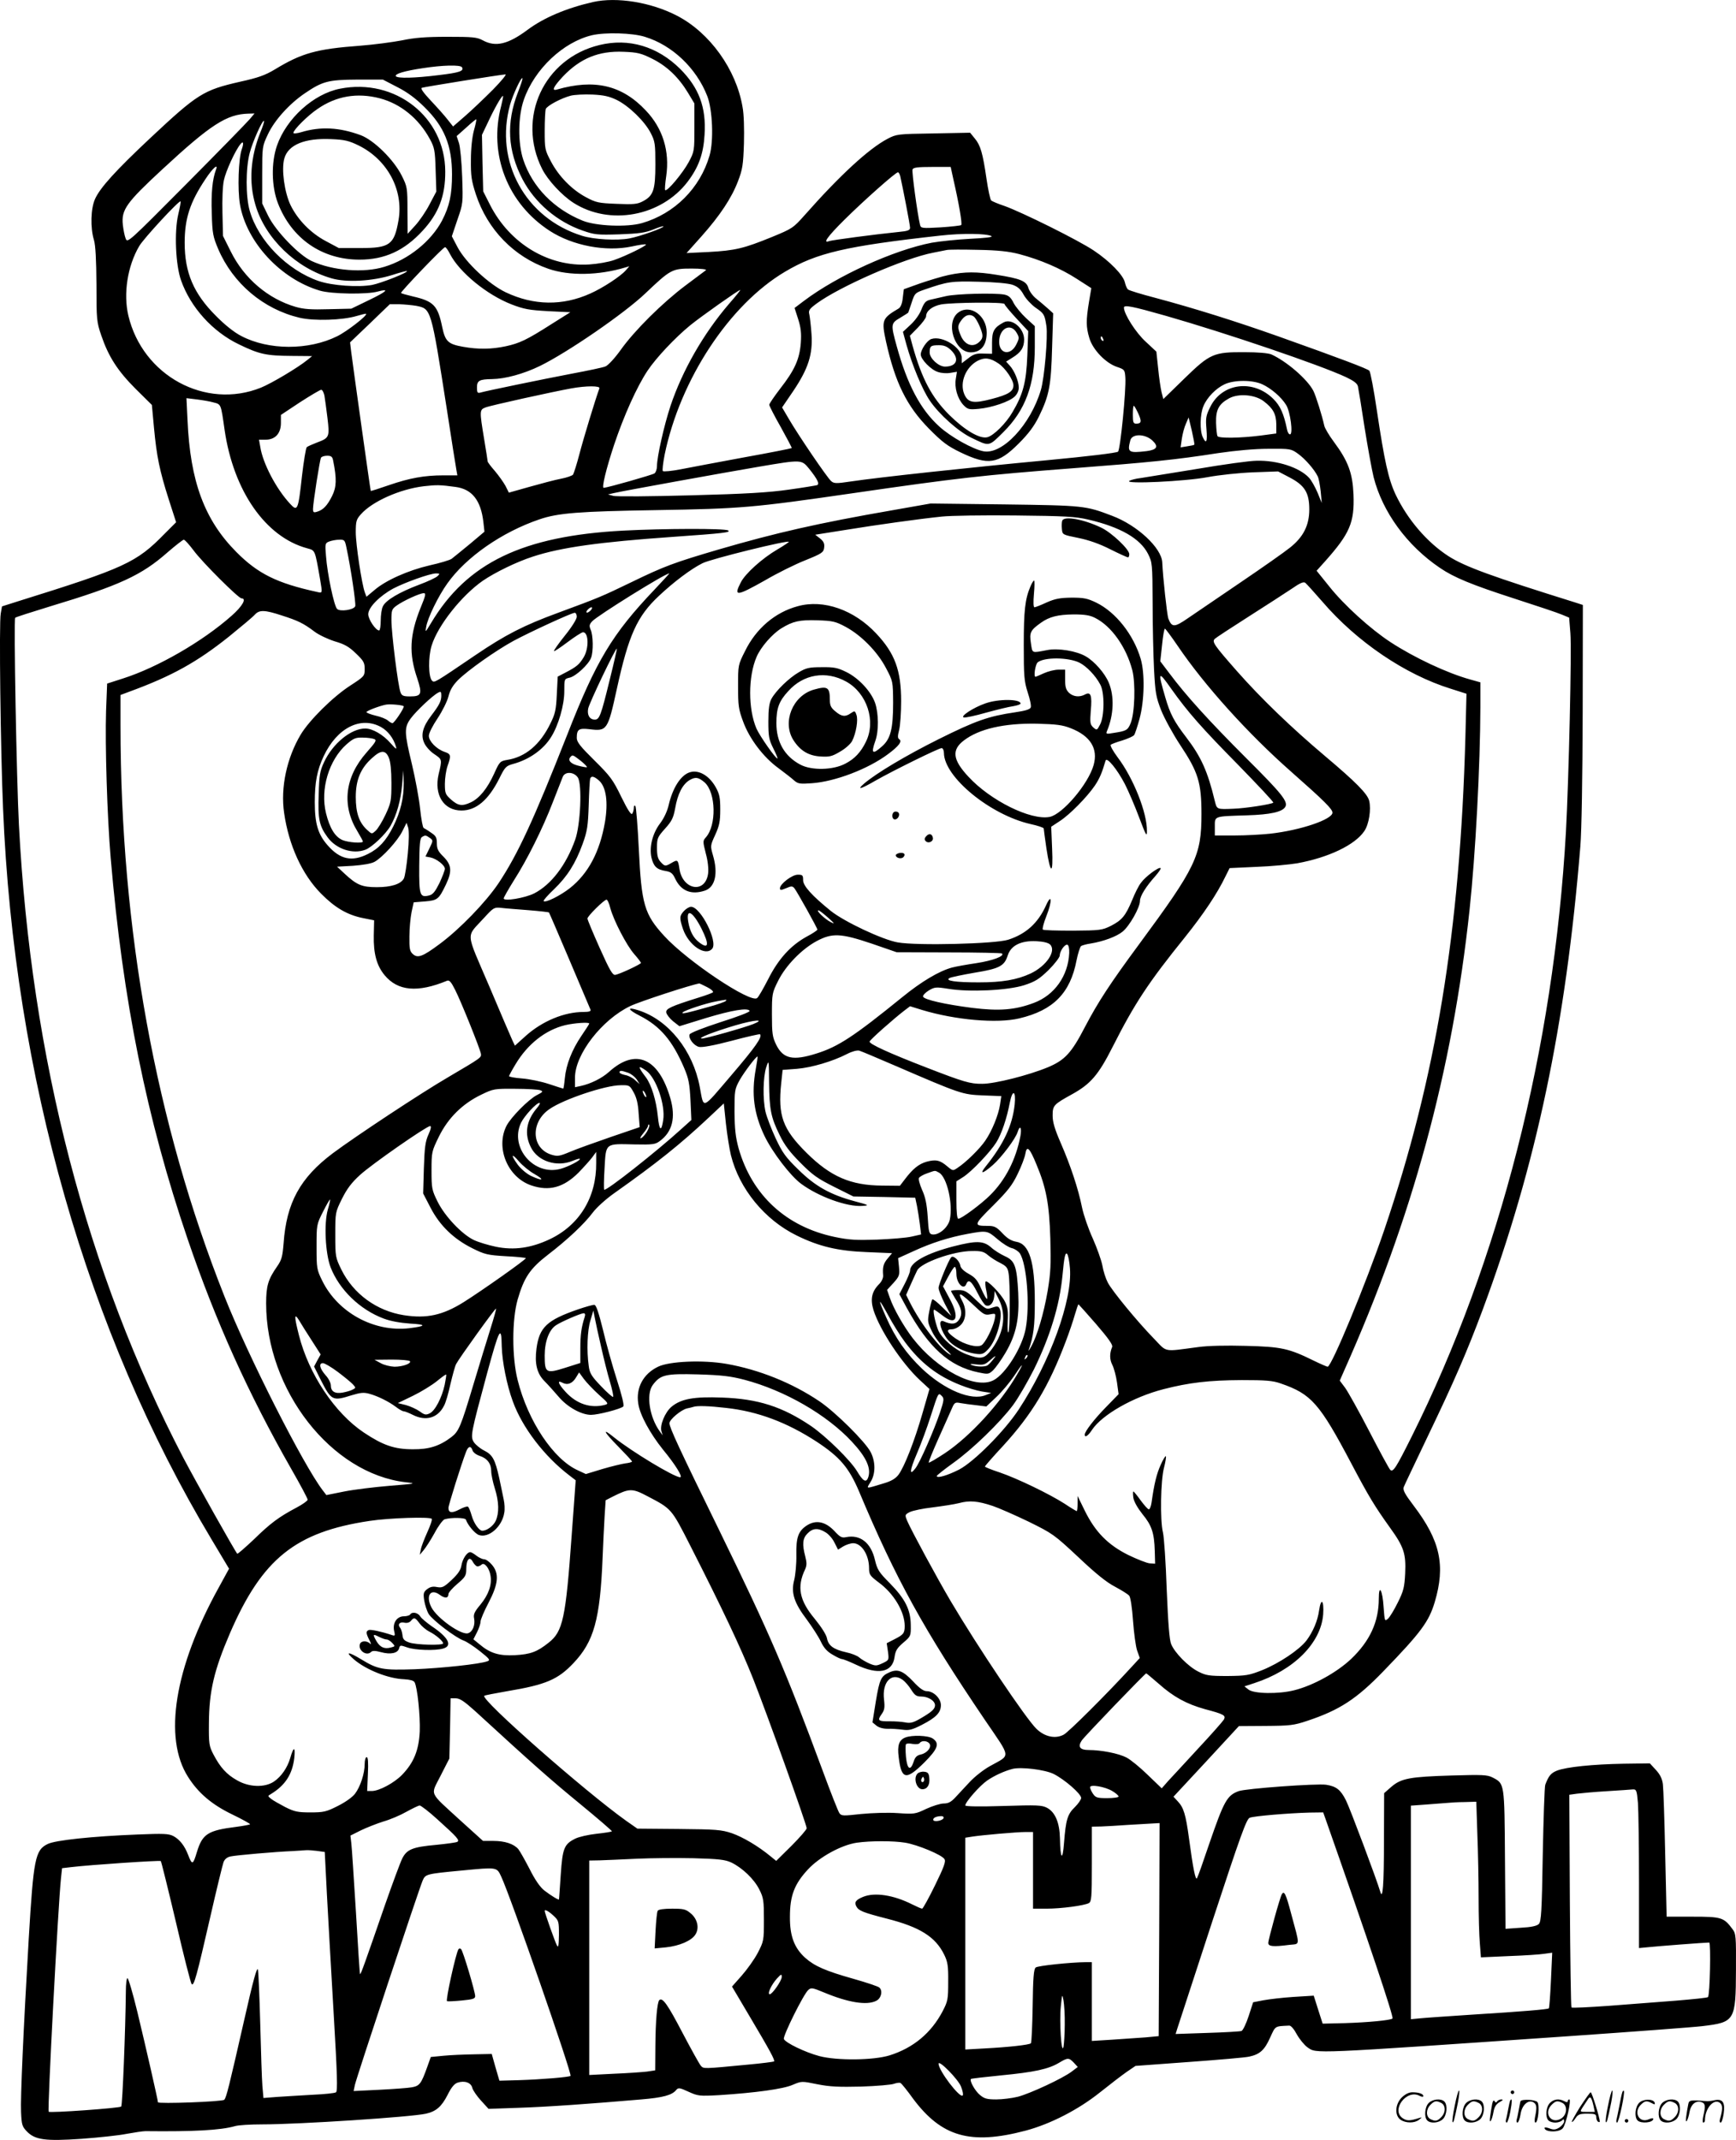 <svg version="1.0" xmlns="http://www.w3.org/2000/svg"
  viewBox="0 0 974.04 1200.361"
 preserveAspectRatio="xMidYMid meet">
<g transform="translate(-0.383,1200.646) scale(0.1,-0.1)"
fill="#000000" stroke="none">
<path d="M3331 11995 c-149 -34 -276 -88 -366 -155 -110 -82 -180 -99 -252
-60 -33 18 -57 20 -199 20 -121 0 -184 -5 -255 -20 -52 -10 -157 -24 -234 -30
-244 -18 -328 -41 -479 -133 -55 -33 -95 -47 -195 -69 -206 -47 -238 -67 -504
-316 -194 -182 -282 -279 -310 -342 -24 -53 -27 -161 -6 -230 9 -31 13 -110
14 -250 0 -196 1 -209 27 -285 41 -120 92 -199 193 -300 l91 -90 12 -130 c15
-159 31 -238 83 -401 l41 -127 -64 -64 c-159 -163 -222 -192 -828 -381 l-85
-27 -7 -40 c-10 -48 -1 -768 13 -1095 62 -1502 471 -2933 1170 -4099 l98 -164
-58 -106 c-248 -448 -312 -843 -172 -1062 57 -90 133 -155 247 -210 58 -28
103 -53 101 -56 -3 -2 -38 -9 -77 -14 -159 -20 -190 -39 -221 -140 -22 -74
-27 -76 -49 -19 -20 53 -48 88 -83 107 -27 14 -55 15 -202 9 -254 -10 -460
-32 -503 -53 -71 -34 -80 -82 -107 -533 -30 -512 -47 -896 -43 -971 3 -70 6
-81 32 -108 46 -48 103 -56 307 -42 96 7 210 19 254 28 44 8 91 15 105 15 271
-3 420 5 502 28 18 6 88 10 154 10 205 0 834 41 918 60 57 13 87 39 121 105
20 41 38 63 56 69 39 13 76 1 83 -30 4 -14 26 -46 49 -71 l42 -46 170 6 c157
5 398 22 688 47 120 10 172 24 195 53 12 14 19 13 69 -10 53 -24 61 -25 172
-19 201 13 359 34 413 58 50 21 50 21 138 3 71 -14 120 -16 247 -13 87 3 170
10 184 16 14 5 30 7 36 4 6 -4 38 -43 70 -88 160 -214 322 -261 632 -179 139
37 296 118 416 214 55 44 123 96 150 115 l50 34 300 22 c165 12 317 25 338 30
60 13 86 37 117 106 31 68 25 64 107 68 10 1 27 -19 43 -49 15 -27 42 -60 60
-73 53 -36 4 -38 1470 63 360 25 696 50 745 56 183 22 188 29 189 316 1 189 0
203 -20 229 -48 65 -62 69 -222 69 l-147 0 -8 350 c-4 193 -10 370 -13 393 -4
31 -16 55 -39 80 l-34 37 -148 -2 c-170 -3 -321 -18 -374 -39 -34 -14 -46 -29
-65 -79 -4 -11 -10 -188 -14 -393 -5 -319 -9 -375 -22 -388 -11 -11 -43 -18
-101 -21 l-86 -6 -3 390 c-3 431 -2 424 -70 459 -29 15 -58 16 -228 11 -235
-7 -284 -16 -339 -63 l-41 -36 -1 -266 c0 -251 -7 -337 -21 -286 -20 68 -170
468 -192 511 -30 60 -54 79 -111 88 -50 8 -454 -21 -492 -36 -65 -24 -82 -56
-165 -297 -33 -98 -63 -183 -68 -191 -8 -15 -22 52 -45 224 -18 133 -30 172
-62 206 l-25 27 184 198 183 198 150 1 c136 1 158 3 235 29 180 60 275 122
425 277 213 220 256 279 289 389 61 205 31 344 -118 540 -50 66 -62 88 -56
105 4 11 65 138 134 283 149 310 221 476 309 712 301 811 466 1596 548 2600 7
88 12 383 13 749 l1 604 -40 13 c-471 147 -620 201 -713 260 -120 77 -230 205
-297 345 -41 87 -63 187 -106 474 -17 116 -36 215 -42 222 -13 12 -158 67
-509 192 -243 86 -469 157 -693 217 -77 20 -145 41 -151 46 -7 4 -14 22 -18
38 -8 42 -85 121 -175 181 -86 58 -405 216 -501 250 -36 12 -69 26 -75 31 -5
5 -17 59 -26 121 -21 145 -34 189 -66 227 l-26 32 -206 -4 c-201 -3 -207 -4
-257 -30 -105 -55 -268 -205 -465 -428 -65 -73 -70 -76 -184 -123 -157 -64
-206 -76 -354 -84 l-125 -6 84 94 c104 117 169 215 205 310 25 65 29 91 33
211 2 82 0 164 -8 205 -36 211 -184 416 -367 511 -146 76 -339 107 -472 77z
m291 -195 c154 -47 289 -176 350 -332 30 -76 37 -253 13 -334 -53 -183 -196
-326 -379 -379 -83 -24 -259 -17 -334 14 -160 65 -281 188 -332 341 -31 93
-30 243 3 337 59 171 221 324 383 362 74 17 226 13 296 -9z m-1026 -171 c12
-21 -13 -30 -131 -44 -136 -17 -231 -19 -240 -6 -7 13 45 29 151 45 110 17
211 20 220 5z m174 -125 c-47 -47 -116 -113 -155 -147 l-69 -60 -31 39 c-16
21 -59 69 -94 106 -43 46 -59 69 -50 72 14 5 442 74 469 75 8 1 -24 -38 -70
-85z m140 -15 c-67 -172 -58 -328 26 -489 69 -131 193 -237 337 -287 66 -23
82 -25 207 -21 109 4 145 9 189 27 29 12 55 20 57 18 8 -7 -132 -57 -191 -68
-70 -13 -199 -6 -266 15 -318 99 -492 417 -403 736 16 56 62 155 69 148 3 -2
-9 -38 -25 -79z m-677 29 c57 -29 104 -64 153 -113 111 -109 154 -215 154
-377 0 -112 -14 -178 -56 -259 -61 -115 -187 -218 -323 -259 -115 -36 -291
-22 -408 32 -72 33 -202 168 -244 253 l-34 70 0 160 c0 159 0 160 32 228 37
79 120 171 207 230 100 68 132 76 294 77 l144 0 81 -42z m583 -105 c-72 -272
35 -548 273 -702 129 -83 314 -118 460 -87 41 9 77 14 79 11 6 -6 -114 -65
-178 -87 -30 -11 -93 -22 -140 -25 -227 -15 -445 116 -556 333 l-39 77 -4 158
-3 159 32 67 c37 80 80 156 86 151 2 -2 -3 -27 -10 -55z m-1411 -75 c-15 -18
-175 -182 -357 -365 -323 -325 -329 -331 -339 -305 -6 15 -13 50 -16 78 -9 84
20 124 222 311 271 251 361 309 483 312 l34 1 -27 -32z m1258 -63 c-10 -37
-17 -101 -17 -165 -1 -90 3 -117 28 -194 65 -197 213 -350 406 -417 118 -41
284 -38 435 8 l20 6 -20 -23 c-30 -34 -129 -99 -199 -130 -155 -70 -317 -68
-475 7 -94 45 -224 166 -270 253 l-32 61 31 92 c32 92 32 93 27 242 -3 83 -11
168 -18 189 l-13 39 54 48 c29 27 55 48 56 46 2 -2 -4 -30 -13 -62z m-1199
-13 c-55 -137 -65 -278 -27 -405 55 -188 228 -355 428 -412 82 -24 230 -16
340 19 43 14 81 24 82 22 8 -8 -145 -68 -196 -78 -78 -14 -223 -4 -299 22
-177 61 -339 226 -387 394 -23 79 -23 239 0 325 16 62 72 187 80 179 3 -2 -7
-32 -21 -66z m-104 -94 c-18 -52 -24 -223 -10 -307 36 -212 228 -420 449 -485
64 -19 264 -22 324 -5 71 19 51 0 -49 -48 l-99 -48 -127 -3 c-97 -3 -140 0
-185 13 -155 45 -289 159 -364 310 l-44 88 -3 128 c-2 73 1 153 8 184 10 50
64 168 93 203 16 20 20 6 7 -30z m-145 -115 c-19 -52 -27 -128 -23 -241 3
-116 7 -133 36 -202 83 -194 254 -338 457 -386 82 -19 240 -14 320 10 27 8 51
14 53 12 8 -9 -109 -100 -163 -126 -160 -79 -384 -79 -538 2 -39 20 -92 62
-142 113 -125 125 -175 242 -175 410 0 136 30 227 116 356 42 64 75 92 59 52z
m4138 -52 c31 -135 51 -251 44 -257 -3 -3 -56 -9 -116 -13 -105 -6 -110 -5
-115 14 -15 63 -47 299 -42 311 4 11 29 14 110 14 l104 0 15 -69z m-298 17
c15 -67 55 -273 55 -289 0 -14 -12 -19 -67 -24 -129 -13 -370 -45 -387 -51
-38 -15 -10 25 87 121 108 107 286 265 299 265 4 0 10 -10 13 -22z m-4051
-214 c-23 -97 -15 -285 16 -371 53 -150 176 -287 324 -358 115 -56 154 -64
296 -65 l115 -1 -27 -22 c-53 -43 -199 -130 -260 -155 -311 -125 -664 67 -744
404 -29 123 -5 278 61 390 24 42 224 258 232 251 2 -2 -4 -35 -13 -73z m4563
-122 c9 -6 -37 -11 -119 -15 -74 -4 -171 -14 -216 -22 -213 -41 -530 -185
-717 -326 l-53 -40 20 -62 c15 -47 19 -79 15 -134 -7 -91 -34 -152 -116 -257
-33 -43 -61 -84 -61 -90 0 -6 29 -63 65 -126 35 -63 63 -116 61 -117 -2 -2
-122 -26 -267 -52 -145 -27 -306 -57 -356 -67 -51 -10 -96 -14 -100 -10 -4 4
1 45 10 92 87 422 363 841 675 1026 178 106 341 144 872 203 125 14 258 12
287 -3z m-3038 -101 c53 -102 206 -228 345 -282 70 -27 99 -32 206 -38 l124
-6 -105 -66 c-141 -90 -180 -108 -258 -125 -80 -17 -153 -18 -238 -3 -85 15
-101 30 -118 111 -25 121 -48 145 -166 172 -33 8 -63 16 -65 19 -5 5 236 257
247 257 5 0 17 -17 28 -39z m3194 0 c117 -31 232 -80 323 -139 l81 -52 -13
-77 c-17 -104 -17 -140 2 -203 19 -65 92 -141 156 -162 41 -14 43 -16 46 -59
5 -69 -28 -403 -41 -416 -7 -7 -164 -26 -397 -48 -428 -40 -955 -97 -1100
-119 -86 -13 -97 -12 -113 2 -22 19 -186 260 -238 350 l-37 63 64 94 c83 124
109 204 101 318 -3 45 -9 94 -12 109 -6 23 -1 31 41 62 129 95 494 255 654
285 30 6 64 13 75 15 11 3 90 3 175 1 115 -2 175 -9 233 -24z m-1758 -90 c-6
-4 -57 -43 -115 -86 -128 -96 -286 -252 -364 -362 -33 -46 -70 -86 -85 -92
-14 -6 -100 -24 -191 -41 -162 -31 -478 -96 -512 -106 -15 -4 -18 1 -18 29 0
39 14 46 85 47 73 1 177 29 269 74 155 76 471 293 590 406 143 136 151 140
261 140 50 0 85 -4 80 -9z m130 -188 c-145 -169 -262 -374 -329 -573 -36 -109
-76 -286 -76 -338 0 -16 -6 -35 -14 -41 -10 -8 -263 -80 -285 -81 -12 0 14
107 58 240 55 164 127 325 188 417 48 72 154 185 241 256 62 50 270 197 279
197 3 0 -25 -35 -62 -77z m-1756 -12 c84 -17 83 -11 171 -574 27 -177 52 -334
55 -349 l5 -28 -78 0 c-107 0 -190 -15 -306 -55 -55 -19 -101 -34 -102 -32 -2
2 -96 674 -110 782 l-6 51 112 107 111 107 52 0 c29 -1 72 -5 96 -9z m4206
-56 c342 -98 863 -275 1011 -344 44 -21 63 -35 67 -52 3 -13 20 -116 37 -229
18 -113 41 -239 51 -280 50 -196 187 -384 372 -509 79 -54 179 -95 417 -172
124 -40 244 -80 267 -90 l41 -17 7 -87 c8 -92 -9 -819 -25 -1115 -69 -1218
-371 -2402 -866 -3393 -88 -176 -104 -201 -120 -185 -7 7 -60 105 -118 217
-58 112 -119 221 -135 243 l-30 40 25 57 c382 855 606 1677 703 2581 34 318
60 810 61 1142 l0 137 -57 16 c-130 36 -315 123 -448 210 -110 72 -259 206
-343 312 l-71 88 45 50 c142 159 168 220 162 378 -5 119 -29 186 -110 295 -27
36 -51 77 -54 91 -12 56 -47 167 -61 195 -34 66 -152 167 -237 205 -19 7 -75
12 -148 12 -175 1 -195 -8 -339 -148 l-118 -115 -10 39 c-5 21 -14 81 -19 133
l-10 94 -60 56 c-55 50 -122 155 -122 191 0 17 49 7 235 -46z m-351 -131 c3
-8 2 -12 -4 -9 -6 3 -10 10 -10 16 0 14 7 11 14 -7z m892 -253 c50 -23 107
-72 134 -116 24 -38 40 -165 22 -165 -7 0 -14 12 -17 28 -18 88 -38 132 -76
170 -113 113 -289 91 -355 -45 -24 -48 -26 -62 -21 -123 6 -73 -1 -88 -21 -45
-17 37 -15 129 4 173 20 49 70 100 119 123 54 25 156 25 211 0z m-3719 -23
c-21 -56 -90 -283 -112 -368 -15 -58 -32 -110 -36 -116 -5 -6 -36 -17 -68 -23
-32 -6 -111 -27 -175 -45 l-117 -33 -19 38 c-11 20 -38 58 -60 84 -22 25 -40
49 -40 53 0 4 -9 61 -20 127 -26 158 -26 163 8 176 27 11 377 88 482 107 84
15 163 15 157 0z m-1543 -40 c3 -18 11 -75 17 -125 13 -108 11 -113 -59 -139
-26 -10 -51 -21 -57 -26 -5 -5 -17 -78 -27 -163 -21 -192 -25 -200 -67 -154
-78 84 -153 227 -167 320 l-7 39 37 0 c54 0 86 35 86 94 l0 45 107 71 c59 38
113 70 119 70 7 0 14 -15 18 -32z m5270 -32 c53 -40 70 -72 71 -130 l0 -51
-90 -12 c-112 -14 -232 -16 -240 -3 -3 5 -7 38 -8 74 -2 74 15 106 73 138 53
29 146 21 194 -16z m-5892 -7 c43 -11 41 -7 62 -154 50 -343 230 -601 463
-664 46 -13 43 -5 73 -175 13 -79 14 -77 -17 -70 -225 49 -332 102 -453 224
-179 180 -259 396 -274 739 l-6 124 58 -7 c31 -4 74 -11 94 -17z m5188 -61
c21 -46 18 -58 -11 -58 -16 0 -19 7 -19 50 0 28 2 50 5 50 4 0 14 -19 25 -42z
m315 -176 c-1 -2 -19 -6 -40 -9 l-37 -6 7 49 c4 27 14 65 23 84 l15 35 18 -75
c9 -41 16 -76 14 -78z m-237 25 c38 -35 29 -53 -30 -61 -103 -12 -110 -7 -92
61 10 37 80 37 122 0z m819 -76 c39 -28 91 -87 110 -126 6 -11 13 -49 17 -85
l6 -65 -24 59 c-14 32 -35 70 -48 83 -53 57 -177 98 -293 95 -38 0 -189 -21
-335 -46 -146 -24 -288 -47 -315 -51 -28 -3 -57 -11 -65 -16 -28 -19 314 -3
440 21 64 12 178 24 255 27 l140 5 65 -34 c84 -44 110 -85 110 -179 0 -89 -33
-155 -109 -215 -31 -25 -155 -112 -276 -194 -121 -82 -253 -172 -294 -200 -78
-54 -92 -54 -112 -3 -7 20 -30 227 -34 315 -4 81 -140 208 -281 261 -149 57
-159 58 -604 64 l-415 5 -210 -37 c-421 -73 -656 -127 -976 -220 -252 -74
-307 -94 -494 -185 -166 -80 -177 -85 -410 -171 -191 -70 -295 -123 -463 -237
-230 -156 -231 -157 -244 -144 -21 21 -22 135 -2 198 35 113 169 281 287 363
69 47 190 106 280 135 158 52 374 82 787 111 284 20 327 25 309 36 -19 12
-358 11 -589 -1 -563 -30 -876 -180 -1078 -519 -32 -53 -33 -54 -27 -21 8 50
68 173 119 244 105 148 307 288 516 359 104 36 223 45 655 52 478 8 539 13
1105 95 585 85 729 101 1235 140 430 33 572 47 815 85 96 14 203 24 281 24
123 1 127 0 166 -28z m-5414 -38 c21 -104 19 -149 -6 -199 -27 -54 -50 -78
-84 -88 -19 -6 -23 -4 -23 16 1 37 38 276 45 287 3 6 19 11 34 11 23 0 30 -5
34 -27z m2670 -45 c48 -60 61 -87 45 -93 -7 -2 -78 -14 -158 -25 -111 -16
-239 -24 -550 -32 -223 -6 -418 -8 -435 -3 l-30 8 35 8 c51 12 615 114 815
148 236 40 236 40 278 -11z m-1983 -103 c92 -12 142 -75 156 -197 l6 -54 -83
-70 c-46 -38 -92 -75 -101 -82 -9 -7 -65 -24 -124 -37 -120 -28 -247 -84 -311
-140 l-43 -36 -9 24 c-17 45 -51 269 -51 338 0 61 3 72 29 101 64 72 219 141
353 157 72 8 90 8 178 -4z m3550 -183 c180 -42 291 -106 335 -192 24 -48 25
-54 26 -277 0 -125 4 -293 8 -373 7 -131 11 -153 40 -228 18 -45 66 -133 107
-195 101 -152 119 -210 119 -387 0 -234 -31 -298 -349 -729 -164 -222 -231
-325 -303 -462 -77 -149 -114 -189 -209 -229 -108 -45 -298 -93 -369 -93 -67
-1 -106 11 -310 90 -210 81 -326 134 -322 147 3 11 132 125 194 173 l33 25 68
-21 c186 -56 420 -77 545 -47 191 45 286 142 321 325 8 40 20 77 26 81 7 4 31
11 54 14 72 12 145 39 179 67 39 32 97 135 97 172 0 27 34 81 87 140 19 22 32
41 29 44 -9 9 -86 -48 -110 -82 -13 -16 -35 -60 -50 -98 -37 -88 -57 -112
-119 -144 -49 -24 -60 -26 -213 -27 -89 0 -165 2 -169 6 -4 4 5 38 20 76 33
83 31 133 -2 60 -45 -100 -113 -161 -213 -193 -72 -23 -509 -34 -618 -15 -84
14 -301 116 -377 177 -105 85 -155 140 -155 172 0 28 -3 31 -30 31 -32 0 -100
-52 -100 -76 0 -12 5 -12 34 0 30 13 36 13 47 0 15 -19 129 -223 129 -232 0
-4 -27 -22 -61 -40 -89 -49 -158 -125 -215 -238 -27 -52 -54 -100 -62 -106
-36 -31 -392 207 -521 348 -112 122 -128 177 -143 489 -6 127 -15 234 -19 240
-6 5 -9 1 -9 -10 0 -11 -4 -26 -9 -33 -5 -9 -25 20 -61 94 -47 97 -62 117
-151 205 -79 78 -99 103 -99 126 0 49 12 56 72 49 98 -12 102 -6 153 227 66
301 113 406 236 521 84 79 180 151 244 183 46 24 485 132 485 120 0 -2 -29
-22 -65 -43 -84 -49 -180 -135 -205 -185 -41 -80 -24 -78 136 12 68 40 171 91
227 113 94 38 102 44 105 71 3 22 -3 35 -23 51 l-27 21 164 26 c184 30 421 63
548 76 47 5 231 8 410 6 281 -3 336 -6 410 -23z m-5020 -173 c49 -67 252 -269
269 -269 30 0 5 -44 -55 -97 -162 -144 -415 -290 -609 -352 l-90 -29 -6 -153
c-6 -192 6 -592 26 -826 68 -801 202 -1462 431 -2135 158 -464 341 -869 583
-1293 50 -87 91 -164 91 -171 0 -6 -28 -26 -62 -44 -100 -53 -147 -88 -240
-179 -49 -46 -90 -82 -93 -80 -12 13 -231 402 -303 539 -541 1039 -854 2240
-922 3550 -13 250 -30 1153 -21 1161 3 4 92 32 196 64 392 118 514 175 660
304 44 38 85 70 90 70 6 0 30 -27 55 -60z m858 14 c24 -111 54 -314 49 -327
-8 -21 -86 -32 -102 -15 -17 17 -55 198 -62 296 -6 70 -5 73 18 82 13 5 38 10
56 10 30 1 32 -2 41 -46z m511 -158 c-9 -9 -56 -31 -105 -49 -109 -41 -187
-87 -202 -121 -7 -14 -12 -50 -12 -80 0 -30 -4 -55 -9 -55 -19 0 -61 62 -61
91 0 38 63 102 140 144 65 34 204 84 240 85 22 0 23 -2 9 -15z m1217 -76
c-237 -249 -327 -398 -490 -815 -188 -477 -276 -668 -385 -832 -72 -107 -218
-258 -332 -342 -94 -70 -122 -80 -149 -55 -17 15 -20 31 -19 99 0 45 6 106 12
136 l12 55 63 5 c71 6 78 12 118 95 35 74 32 109 -13 155 -31 30 -38 45 -38
76 0 32 -5 42 -33 60 -18 13 -37 24 -41 26 -5 2 -14 50 -20 108 -6 58 -27 170
-46 250 -43 178 -44 205 -7 256 30 41 122 128 154 145 15 8 18 6 18 -16 0 -31
-11 -53 -56 -112 -49 -64 -61 -111 -39 -156 9 -19 34 -47 56 -61 44 -30 44
-29 24 -112 -27 -116 28 -204 128 -204 82 0 151 58 212 179 32 65 38 71 77 82
90 24 170 80 214 151 41 65 74 179 74 256 0 70 0 70 29 77 35 7 107 74 121
111 14 35 12 128 -2 158 -9 22 -8 29 8 47 28 31 410 269 433 269 2 0 -36 -41
-83 -91z m3747 -67 c193 -225 464 -409 721 -489 l88 -28 -6 -240 c-30 -1095
-165 -1913 -455 -2767 -103 -302 -296 -768 -318 -768 -4 0 -39 15 -78 34 -140
69 -182 78 -380 83 -112 3 -214 1 -270 -7 -197 -26 -171 -31 -246 47 -92 94
-237 270 -260 316 -11 21 -25 64 -30 95 -6 31 -31 100 -54 152 -24 52 -51 130
-60 173 -21 105 -65 237 -120 363 -33 76 -45 116 -45 152 0 58 5 63 110 121
103 57 147 108 226 264 125 247 202 363 407 617 104 130 180 243 227 341 l23
46 151 7 c83 3 186 13 228 20 176 32 325 103 377 181 26 38 39 122 27 170 -10
39 -74 104 -246 249 -191 161 -360 324 -496 478 -130 148 -142 165 -123 182 8
7 93 63 189 124 96 61 204 131 240 155 49 34 68 42 78 34 7 -6 50 -53 95 -105z
m-5059 -34 c-62 -154 -67 -257 -19 -397 29 -88 24 -101 -41 -101 -37 0 -46 4
-53 23 -14 35 -51 333 -51 404 0 57 2 63 30 83 36 26 129 69 151 69 14 1 11
-13 -17 -81z m956 -13 c-7 -8 -17 -15 -22 -15 -6 0 -5 7 2 15 7 8 17 15 22 15
6 0 5 -7 -2 -15z m-1735 -31 c91 -29 122 -44 184 -91 24 -18 75 -42 113 -54
55 -16 80 -30 119 -68 43 -41 49 -52 49 -87 0 -40 -2 -42 -82 -94 -97 -63
-229 -194 -277 -274 -78 -131 -114 -297 -93 -440 26 -181 101 -345 207 -452
78 -79 147 -120 238 -138 l60 -12 -2 -85 c-2 -101 16 -169 61 -223 74 -89 185
-99 350 -31 13 5 23 -6 46 -52 34 -67 139 -329 144 -357 3 -22 5 -21 -182
-131 -153 -89 -522 -333 -648 -427 -184 -138 -261 -278 -277 -506 -6 -74 -11
-93 -36 -129 -51 -73 -62 -110 -62 -208 0 -486 366 -955 783 -1003 62 -7 59
-8 -90 -20 -85 -7 -200 -21 -255 -32 l-100 -20 -20 26 c-109 142 -419 753
-552 1089 -385 970 -583 2054 -583 3202 l0 171 48 18 c241 88 382 167 561 310
69 56 135 111 145 123 25 27 54 27 151 -5z m1655 -7 c0 -13 -28 -58 -66 -105
-37 -46 -64 -85 -62 -88 3 -2 37 21 77 51 40 30 79 55 86 55 32 0 34 -90 4
-140 -25 -41 -39 -53 -100 -85 l-46 -24 -5 -100 c-4 -86 -9 -109 -36 -163 -58
-119 -140 -188 -242 -204 -40 -7 -43 -9 -74 -78 -38 -83 -82 -137 -130 -160
-49 -23 -71 -20 -111 15 -32 29 -35 35 -35 89 0 32 7 77 15 100 21 59 19 67
-17 79 -46 16 -88 60 -88 90 0 15 22 58 49 98 27 41 54 95 61 123 9 36 24 61
53 91 56 56 214 167 311 220 93 50 325 157 344 158 6 1 12 -9 12 -22z m3372
-164 c149 -220 394 -492 636 -705 187 -165 232 -210 232 -230 0 -38 -179 -99
-350 -118 -47 -5 -136 -10 -197 -10 l-113 0 0 50 c0 60 -7 57 180 63 132 4
198 19 215 47 18 29 -19 75 -218 273 -211 211 -339 352 -433 478 l-50 66 10
92 c5 50 12 91 16 91 3 0 36 -44 72 -97z m-3188 -193 c-49 -200 -57 -220 -83
-220 -29 0 -44 26 -37 62 6 31 155 343 161 336 1 -2 -17 -82 -41 -178z m3152
-48 c93 -131 171 -219 373 -424 112 -115 202 -210 199 -214 -10 -9 -158 -32
-223 -34 -95 -4 -93 -4 -105 43 -40 167 -77 248 -160 357 -69 90 -91 132 -118
225 -43 148 -40 152 34 47z m-4307 -97 c6 -6 -53 -95 -63 -95 -5 0 -17 7 -26
15 -9 8 -40 21 -68 27 -29 7 -52 16 -52 20 0 7 73 35 110 42 25 4 91 -2 99 -9z
m-127 -117 c39 -22 69 -62 83 -108 6 -20 1 -17 -30 18 -42 48 -101 82 -142 82
-80 0 -183 -85 -231 -189 -23 -49 -27 -72 -30 -180 -5 -139 3 -177 49 -240 48
-67 142 -98 213 -71 37 14 114 87 141 134 35 62 57 141 65 231 l7 80 2 -70 c1
-84 -18 -163 -59 -245 -40 -80 -81 -124 -142 -154 -90 -45 -156 -31 -226 49
-54 61 -72 122 -72 241 0 113 13 180 50 259 75 159 208 226 322 163z m-39 -67
c16 -6 10 -16 -42 -75 -123 -139 -141 -298 -51 -444 16 -27 30 -52 30 -56 0
-11 -80 -6 -114 8 -42 18 -72 66 -93 151 -33 134 16 298 115 386 39 34 51 39
91 38 25 0 54 -4 64 -8z m83 -106 c9 -23 14 -70 14 -140 0 -100 -2 -111 -33
-178 -19 -40 -44 -81 -56 -91 -21 -19 -21 -19 -47 5 -45 41 -64 95 -64 185 0
95 27 161 91 218 50 46 76 47 95 1z m1076 -16 c21 -17 37 -33 35 -36 -2 -2
-25 2 -51 9 -43 11 -59 32 -39 51 10 10 12 9 55 -24z m-16 -94 c25 -38 15
-266 -15 -349 -51 -143 -135 -252 -230 -301 -52 -26 -171 -46 -171 -28 0 5 25
49 56 99 77 120 163 294 219 439 26 66 51 130 56 143 12 32 63 30 85 -3z m119
-17 c40 -36 52 -121 33 -234 -29 -166 -93 -287 -196 -369 -55 -43 -137 -84
-148 -73 -3 3 23 33 58 66 75 72 121 145 161 255 26 72 30 99 34 217 2 74 6
141 8 148 6 18 21 15 50 -10z m-1073 -409 c-6 -65 -16 -128 -22 -140 -17 -32
-71 -49 -152 -49 -83 0 -112 12 -180 75 l-43 40 90 5 c54 4 102 12 120 22 44
24 131 119 157 173 l23 46 9 -27 c5 -17 5 -73 -2 -145z m124 87 c19 -14 18
-15 -3 -59 l-22 -45 27 -5 c35 -7 82 -44 82 -64 0 -8 -14 -44 -30 -79 -24 -48
-37 -65 -57 -70 -54 -14 -58 -1 -57 166 1 118 4 154 15 161 19 12 22 11 45 -5z
m1012 -393 c19 -70 91 -209 134 -258 21 -24 38 -46 38 -50 0 -7 -117 -62 -144
-67 -15 -2 -31 25 -87 150 -38 85 -69 159 -69 166 0 14 94 106 107 106 5 0 15
-21 21 -47z m-460 -12 c63 -5 115 -11 116 -13 3 -2 207 -483 233 -545 4 -9 -8
-13 -39 -13 -108 0 -231 -51 -324 -134 l-61 -55 -13 27 c-7 15 -66 152 -131
306 -136 318 -132 270 -28 385 51 56 56 59 94 55 22 -3 91 -8 153 -13z m1682
-42 c38 -34 40 -38 15 -25 -31 15 -85 66 -69 66 5 0 29 -19 54 -41z m246 -146
l139 -48 292 -1 c161 0 295 -3 299 -6 15 -15 -52 -40 -143 -54 -54 -8 -116
-19 -138 -25 -71 -19 -171 -78 -280 -167 -270 -219 -358 -277 -480 -315 -132
-42 -187 -30 -226 49 -21 43 -24 63 -24 169 0 117 1 122 35 190 43 86 132 177
215 222 88 47 136 45 311 -14z m1000 -5 c36 -36 -21 -120 -109 -162 -78 -36
-159 -50 -292 -50 -129 0 -191 9 -164 24 8 5 71 18 140 30 140 23 168 37 187
97 18 56 74 84 160 80 41 -2 68 -9 78 -19z m107 -48 c-6 -128 -83 -236 -198
-279 -106 -40 -195 -47 -347 -28 -149 19 -270 46 -275 63 -2 7 12 22 31 34 34
20 40 21 110 10 119 -20 335 -9 426 20 64 21 84 34 138 86 34 34 62 71 62 81
0 25 29 65 43 60 7 -2 11 -22 10 -47z m-2031 -191 c22 -11 36 -24 32 -29 -5
-4 -40 -17 -79 -29 -160 -50 -186 -63 -183 -84 2 -11 19 -33 38 -49 l36 -28
149 46 c146 44 235 59 245 40 3 -6 -71 -34 -163 -63 -98 -32 -170 -60 -174
-69 -8 -21 23 -63 53 -70 17 -4 83 8 182 34 86 23 158 39 160 37 15 -14 -25
-71 -160 -229 -170 -199 -154 -193 -178 -66 -38 203 -175 375 -343 429 -68 22
-63 5 8 -31 113 -58 182 -139 247 -291 26 -61 31 -88 36 -182 l5 -111 -59 -53
c-134 -122 -420 -348 -430 -338 -3 3 -2 58 2 122 8 141 2 136 168 132 102 -2
117 0 142 19 71 52 90 132 59 240 -66 227 -195 283 -344 148 -40 -36 -103 -67
-158 -79 l-33 -7 0 54 c0 130 151 325 310 401 54 26 343 120 388 127 1 0 21
-9 44 -21z m103 -78 c-6 -5 -50 -21 -100 -34 -123 -35 -152 -40 -140 -29 13
12 127 50 186 61 62 12 64 12 54 2z m155 -129 c-50 -20 -269 -82 -288 -81 -29
1 67 38 188 74 110 32 172 36 100 7z m-920 3 c0 -3 -20 -34 -44 -69 -53 -78
-86 -162 -93 -238 -3 -32 -7 -58 -9 -58 -2 0 -38 12 -81 26 -42 14 -110 28
-150 31 -40 3 -73 9 -73 13 0 3 16 33 36 66 68 114 168 193 279 220 51 12 135
18 135 9z m1720 -238 c364 -157 373 -160 488 -165 l104 -4 -7 -47 c-9 -59 -45
-148 -83 -203 -31 -46 -110 -123 -155 -152 -26 -18 -27 -18 -57 7 -42 36 -65
41 -117 27 -45 -13 -78 -40 -124 -101 l-26 -34 -99 1 c-177 1 -290 50 -425
184 -134 133 -161 209 -142 390 l8 75 80 6 c83 7 202 42 283 84 27 14 55 21
67 18 11 -3 103 -42 205 -86z m-786 -19 c-25 -138 -10 -249 49 -373 45 -93
146 -225 206 -269 99 -73 258 -130 343 -124 41 3 40 4 -42 26 -138 37 -223 85
-317 178 -71 69 -89 94 -127 175 -24 52 -50 119 -57 149 -16 71 -14 193 4 250
15 44 15 43 16 -85 2 -154 10 -195 59 -295 27 -56 57 -96 117 -156 68 -69 97
-89 189 -135 l108 -54 174 -3 173 -4 10 -47 c5 -25 12 -71 16 -102 l7 -57 -53
-12 c-30 -7 -117 -14 -194 -17 -116 -4 -157 -2 -238 15 -272 57 -464 234 -539
497 -17 63 -22 106 -23 205 0 120 1 127 29 178 25 44 91 132 100 132 2 0 -3
-33 -10 -72z m-615 -7 c56 -40 109 -192 96 -277 -10 -68 -22 -61 -30 19 -9 90
-36 178 -67 220 -47 62 -47 72 1 38z m-101 -12 c17 -6 38 -23 48 -37 l17 -27
-25 22 c-13 13 -38 26 -56 29 -18 4 -32 10 -32 15 0 12 10 11 48 -2z m31 -110
c16 -28 25 -63 28 -118 l6 -77 -164 -56 c-90 -31 -193 -68 -228 -83 -57 -24
-69 -26 -102 -16 -114 34 -121 183 -11 257 80 55 313 133 398 133 49 1 51 0
73 -40z m-524 12 c18 -7 15 -10 -20 -28 -46 -24 -144 -123 -169 -171 -63 -123
6 -290 139 -335 100 -34 181 -12 265 72 30 31 65 70 77 86 l22 30 0 -61 c2
-193 -94 -350 -261 -429 -104 -49 -200 -63 -302 -42 -43 9 -99 26 -124 38 -68
33 -163 134 -203 215 -32 65 -34 74 -34 175 0 104 1 107 42 191 52 105 133
184 237 234 68 33 74 34 191 33 66 0 129 -4 140 -8z m595 -36 c0 -5 -5 -3 -10
5 -5 8 -10 20 -10 25 0 6 5 3 10 -5 5 -8 10 -19 10 -25z m2067 -44 c-13 -118
-61 -221 -163 -348 -37 -46 -16 -41 40 8 50 44 129 149 140 187 13 41 24 23
15 -25 -25 -131 -84 -246 -170 -331 -50 -50 -161 -132 -178 -132 -7 0 -11 34
-11 105 l0 105 38 24 c47 30 150 138 185 193 30 47 60 136 77 226 15 75 35 66
27 -12z m-2683 -23 c-58 -70 -69 -144 -31 -218 39 -78 145 -112 234 -75 20 8
38 14 40 11 7 -7 -66 -45 -108 -56 -150 -41 -287 120 -222 258 19 39 86 112
104 112 6 0 -2 -15 -17 -32z m1091 -262 c47 -188 189 -362 369 -450 126 -62
233 -87 393 -93 l142 -6 -24 -29 c-25 -29 -30 -50 -26 -96 1 -14 -8 -34 -23
-49 -41 -41 -50 -84 -31 -146 36 -112 158 -297 260 -392 l54 -50 -39 -135
c-45 -157 -102 -302 -135 -346 -17 -22 -41 -36 -82 -48 -106 -32 -99 -33 -75
7 29 45 29 114 1 168 -29 57 -199 226 -289 286 -153 103 -338 177 -520 209
-132 23 -320 15 -384 -16 -83 -40 -125 -118 -111 -207 9 -63 66 -167 138 -257
71 -86 114 -156 97 -156 -33 0 -270 143 -370 223 -71 58 -60 33 23 -51 42 -43
77 -80 77 -84 0 -3 -17 -8 -37 -10 -21 -3 -79 -17 -130 -32 l-92 -28 -43 20
c-138 61 -282 276 -340 508 -32 128 -32 336 0 450 36 124 69 174 170 252 112
86 205 174 252 237 21 28 74 76 121 109 239 169 369 273 529 423 l85 80 12
-115 c7 -63 20 -143 28 -176z m-471 133 c-11 -18 -26 -35 -34 -37 -8 -3 -2 9
13 27 15 18 27 37 27 43 0 6 3 9 6 5 4 -3 -2 -21 -12 -38z m-1226 -16 c-18
-40 -22 -72 -26 -190 l-4 -141 42 -81 c52 -100 130 -175 235 -227 68 -34 85
-38 185 -44 60 -3 112 -8 114 -11 5 -5 -244 -181 -349 -247 -117 -73 -207 -93
-335 -73 -153 24 -284 120 -351 256 -33 68 -34 72 -34 195 0 126 0 126 38 203
28 56 54 90 100 132 65 60 373 274 394 275 8 0 5 -16 -9 -47z m3411 -168 c55
-131 72 -222 78 -415 4 -148 2 -193 -15 -295 -22 -128 -59 -253 -93 -313 -11
-20 -17 -28 -13 -17 27 79 34 132 34 270 0 225 -31 324 -104 336 -28 5 -50 18
-78 48 -34 36 -45 41 -83 41 -80 0 -79 5 30 113 84 84 109 116 139 179 21 43
40 93 43 113 8 48 24 33 62 -60z m-2815 -55 c59 -34 44 -40 -22 -9 -24 12 -57
40 -73 62 -41 56 -36 69 7 18 20 -23 59 -55 88 -71z m2268 9 c45 -24 80 -176
61 -264 -10 -44 -61 -88 -98 -83 -18 3 -21 12 -26 99 -5 72 -13 111 -32 152
-13 30 -21 60 -17 66 4 7 25 19 46 26 48 17 42 17 66 4z m-3429 -208 c-22 -77
-14 -246 16 -324 49 -125 164 -237 298 -287 37 -14 91 -24 148 -28 93 -5 92
-14 -5 -26 -197 -23 -400 87 -488 266 -31 63 -32 70 -32 190 0 124 0 126 36
197 20 40 38 71 40 69 1 -2 -4 -28 -13 -57z m3757 -165 c29 -25 66 -48 82 -51
16 -4 35 -17 44 -29 39 -60 57 -292 33 -421 -19 -106 -113 -256 -181 -291
-102 -53 -316 59 -453 236 -50 65 -108 166 -129 228 l-15 43 36 39 c33 37 35
44 31 89 l-5 50 86 39 c99 46 200 78 303 97 108 20 112 19 168 -29z m407 -163
c15 -179 -112 -527 -288 -794 -80 -121 -250 -292 -334 -336 -63 -32 -125 -51
-125 -36 0 4 42 37 92 73 107 76 262 226 336 325 29 39 81 129 117 200 90 183
144 359 160 525 10 108 16 133 26 123 6 -6 13 -41 16 -80z m-926 -414 c87
-117 182 -191 312 -242 37 -15 91 -31 120 -36 l52 -8 -30 -12 c-81 -34 -230
28 -357 147 -89 85 -151 173 -202 289 -49 110 -45 115 10 14 25 -47 67 -115
95 -152z m1073 100 c69 -80 95 -117 90 -128 -15 -36 -15 -70 1 -101 9 -18 21
-62 26 -98 l9 -66 -69 -71 c-66 -67 -121 -138 -121 -156 0 -19 19 -7 41 27 57
85 230 184 401 228 144 37 255 50 438 51 136 0 175 -3 220 -19 171 -59 217
-110 397 -451 96 -182 130 -238 216 -358 78 -108 90 -146 85 -256 -4 -78 -9
-99 -41 -163 -20 -41 -45 -82 -55 -91 -19 -17 -19 -15 -25 64 -6 97 -27 133
-27 48 0 -130 -50 -238 -156 -339 -80 -75 -211 -148 -319 -175 -87 -22 -226
-20 -256 4 l-23 18 55 18 c222 72 375 225 387 387 5 79 -12 95 -23 21 -8 -59
-35 -121 -71 -169 -41 -53 -154 -128 -248 -166 -74 -29 -90 -32 -196 -33 -103
0 -120 3 -163 25 -56 28 -132 105 -152 154 -10 24 -17 115 -25 307 -5 151 -15
294 -21 319 -17 68 -13 294 6 364 8 32 13 61 10 64 -2 3 -16 -19 -29 -49 -22
-49 -36 -103 -51 -211 -3 -21 -10 -38 -15 -38 -6 0 -26 23 -46 50 -20 28 -38
50 -41 50 -3 0 -3 -16 0 -36 4 -22 24 -57 51 -91 52 -63 66 -105 69 -206 l2
-72 -30 2 c-16 1 -71 23 -121 47 -114 57 -185 129 -244 249 l-40 82 0 -42 c0
-24 -2 -43 -5 -43 -2 0 -33 18 -67 41 -84 54 -263 141 -365 176 -46 15 -83 30
-83 33 0 3 45 55 101 115 163 178 257 334 352 585 20 52 43 121 52 153 9 31
18 57 20 57 1 0 46 -50 99 -111z m-3398 -25 c-19 -60 -62 -201 -96 -314 -71
-237 -82 -263 -124 -295 -66 -50 -125 -69 -216 -68 -103 0 -167 22 -275 94
-163 109 -309 328 -364 546 -27 106 -27 128 1 83 11 -19 43 -70 71 -113 l50
-78 -19 -34 -18 -34 39 -78 c58 -113 65 -117 172 -83 50 15 68 17 100 8 47
-13 108 -43 149 -74 17 -13 36 -24 43 -24 6 0 29 -9 51 -20 73 -37 140 -18
175 51 9 15 25 70 36 121 12 51 26 102 32 113 17 33 220 315 224 311 2 -2 -12
-52 -31 -112z m63 -100 c2 -82 28 -216 62 -308 53 -147 177 -309 319 -417 l34
-26 -23 -314 c-33 -460 -49 -535 -129 -597 -65 -52 -102 -65 -188 -70 -90 -5
-141 11 -201 62 l-33 27 20 39 c11 22 20 48 20 60 0 11 20 59 45 106 55 105
61 164 19 213 -14 17 -34 31 -44 31 -9 0 -29 9 -43 20 -14 11 -29 20 -35 20
-18 0 -43 -38 -49 -74 -4 -26 -19 -48 -55 -82 -44 -41 -53 -45 -82 -40 -24 5
-39 1 -56 -12 -20 -16 -22 -24 -16 -63 4 -25 15 -59 25 -76 22 -35 151 -133
196 -149 17 -6 58 -33 92 -60 54 -43 59 -50 42 -56 -41 -16 -258 -39 -409 -45
-178 -6 -207 -1 -300 56 -73 44 -92 44 -40 -1 69 -59 194 -108 281 -111 33 -2
53 -7 59 -17 16 -30 32 -187 29 -275 -5 -106 -33 -176 -100 -245 -44 -45 -128
-90 -169 -90 l-26 0 4 95 c3 66 1 95 -7 95 -6 0 -11 -17 -11 -38 0 -54 -24
-127 -54 -167 -15 -20 -55 -48 -97 -69 -65 -33 -80 -36 -154 -36 -71 0 -89 4
-141 30 -32 17 -68 37 -79 46 -20 16 -20 16 -1 27 80 49 120 110 131 202 7 66
-4 66 -23 -1 -16 -54 -50 -103 -91 -131 -52 -35 -140 -32 -207 7 -59 33 -94
72 -132 144 -25 48 -27 59 -26 176 1 180 29 298 118 505 181 418 368 568 783
630 111 17 337 24 349 12 4 -4 -7 -37 -24 -74 -17 -38 -34 -81 -37 -98 l-6
-30 21 25 c12 14 40 57 62 97 21 40 47 74 56 77 36 11 116 10 120 -2 10 -30
50 -78 73 -86 55 -19 130 47 142 124 4 19 2 53 -3 75 -4 22 -16 76 -25 120
-23 104 -37 131 -85 155 -22 11 -47 32 -57 46 -21 33 -18 47 74 388 69 253 80
272 82 150z m2942 -67 c-10 -9 -11 -8 -5 6 3 10 9 15 12 12 3 -3 0 -11 -7 -18z
m-3457 -16 c9 -13 -41 -31 -87 -31 -23 1 -58 9 -77 20 l-35 19 97 1 c53 0 99
-4 102 -9z m-405 -60 c37 -28 75 -59 85 -70 17 -19 17 -20 -1 -29 -10 -6 -35
-13 -56 -17 -44 -8 -67 6 -67 41 0 13 -13 39 -30 57 -33 38 -39 67 -14 67 9 0
47 -22 83 -49z m3813 -12 c-93 -162 -266 -351 -408 -445 -47 -31 -87 -54 -89
-52 -3 2 23 65 56 139 33 74 67 149 75 168 13 30 18 33 47 27 18 -3 58 -9 89
-12 l56 -7 57 54 c31 29 75 82 98 116 50 76 60 82 19 12z m-3213 -60 c-16 -73
-54 -147 -85 -161 -21 -10 -29 -8 -56 12 -17 12 -52 28 -77 35 l-45 11 85 41
c47 23 107 60 134 82 27 22 50 39 52 37 2 -2 -2 -27 -8 -57z m1681 28 c227
-60 463 -196 604 -348 82 -88 110 -151 90 -203 -11 -28 -29 -17 -61 37 -37 62
-174 196 -258 254 -161 109 -298 153 -500 160 -158 6 -230 -7 -284 -52 -36
-31 -66 -103 -56 -137 l7 -23 -16 22 c-58 79 -78 208 -40 260 43 58 71 65 254
60 133 -4 183 -10 260 -30z m1098 -184 c-33 -98 -112 -280 -138 -313 -36 -47
-32 -11 8 82 22 51 57 145 77 208 44 137 43 136 63 116 14 -14 13 -23 -10 -93z
m-1201 26 c177 -19 342 -81 508 -189 131 -86 182 -146 239 -280 206 -491 365
-778 705 -1280 151 -222 147 -194 30 -260 -35 -19 -86 -59 -114 -89 -27 -29
-64 -69 -81 -87 -24 -26 -40 -34 -65 -34 -19 0 -63 -14 -98 -30 -62 -30 -68
-30 -160 -24 -55 4 -143 1 -206 -5 -99 -11 -110 -11 -121 4 -7 9 -49 116 -94
238 -210 567 -293 760 -582 1352 -223 455 -278 574 -278 598 0 21 65 75 98 83
15 3 32 7 37 9 20 7 88 5 182 -6z m-1422 -238 c3 -11 21 -25 40 -31 43 -14 65
-44 65 -86 0 -18 9 -61 20 -96 24 -76 25 -139 5 -183 -14 -29 -50 -55 -75 -55
-18 0 -48 42 -60 86 -7 24 -16 47 -21 49 -4 3 -26 -4 -48 -16 -42 -22 -61 -19
-61 9 0 16 74 251 99 315 12 32 27 35 36 8z m981 -257 c137 -72 134 -68 241
-278 181 -356 282 -569 352 -745 78 -197 301 -819 301 -840 0 -7 -38 -51 -85
-98 l-86 -85 -32 26 c-69 57 -154 107 -216 129 -60 20 -88 22 -299 24 l-232 2
-63 44 c-234 167 -817 680 -796 701 2 3 61 14 129 26 216 36 284 65 371 157
115 121 150 244 164 593 3 74 8 177 11 228 l6 93 41 21 c92 46 108 47 193 2z
m1938 -55 c33 -11 124 -51 201 -88 136 -67 144 -73 279 -199 96 -91 159 -142
206 -166 37 -20 73 -42 80 -51 7 -9 16 -67 21 -140 5 -68 15 -143 23 -167 l15
-42 -46 -50 c-140 -153 -354 -366 -381 -380 -47 -25 -107 -12 -153 33 -59 57
-329 459 -481 716 -78 132 -221 397 -243 448 -15 36 -15 37 14 52 17 8 74 20
128 26 54 7 121 17 148 24 59 16 105 12 189 -16z m-2891 -339 c7 0 18 5 23 10
15 15 44 -20 50 -62 9 -51 -11 -107 -57 -163 -33 -39 -40 -55 -35 -77 7 -37
-8 -75 -34 -83 -38 -12 -174 84 -206 146 -33 65 -4 108 48 69 29 -21 48 -19
48 5 0 8 22 33 50 57 45 38 50 47 50 84 0 53 19 74 37 39 8 -14 19 -25 26 -25z
m3823 -659 c82 -73 155 -113 259 -142 106 -28 118 -35 106 -58 -6 -10 -70 -83
-143 -161 -73 -79 -149 -162 -170 -184 l-36 -41 -79 76 c-43 42 -97 86 -119
97 -44 23 -142 42 -212 42 -49 0 -62 18 -39 53 14 22 356 377 362 377 2 0 34
-27 71 -59z m-3836 -153 c330 -303 427 -388 588 -520 101 -83 181 -152 179
-154 -2 -3 -41 -9 -87 -14 -45 -5 -98 -17 -118 -27 -63 -31 -72 -54 -82 -203
-5 -74 -9 -136 -10 -138 0 -6 -46 22 -82 50 -24 19 -52 59 -83 121 -26 50 -54
100 -63 111 -26 30 -76 46 -140 46 l-58 0 -125 113 c-183 168 -170 139 -113
253 l49 96 4 169 3 169 29 0 c23 0 48 -17 109 -72z m3245 -352 c62 -31 155
-112 155 -135 0 -9 -16 -32 -35 -51 -42 -40 -51 -72 -61 -200 -8 -107 -21 -93
-23 25 -2 88 -27 147 -73 171 -29 15 -56 16 -245 10 -128 -4 -213 -3 -213 3 0
19 81 111 123 140 41 28 96 53 142 65 49 12 180 -4 230 -28z m331 -97 c19 -11
34 -25 34 -30 0 -5 -29 -9 -64 -9 -57 0 -65 3 -80 25 -9 13 -16 30 -16 36 0
18 86 3 126 -22z m2948 -66 c3 -42 6 -242 6 -445 l0 -369 53 5 c45 5 317 26
341 26 10 0 4 -296 -7 -306 -3 -4 -84 -12 -179 -20 -95 -7 -265 -20 -377 -29
-112 -8 -207 -13 -210 -9 -3 3 -7 273 -9 599 l-3 594 43 6 c24 3 99 10 168 14
69 4 134 9 146 10 19 1 22 -6 28 -76z m-901 -175 c4 -99 7 -261 7 -358 0 -97
3 -212 7 -255 l6 -78 156 7 c86 3 176 9 200 13 l44 6 -7 -154 c-4 -85 -9 -156
-12 -158 -5 -6 -151 -18 -424 -35 -135 -9 -269 -18 -297 -21 l-53 -5 0 599 0
599 83 6 c45 3 98 8 117 9 19 2 65 5 101 5 l66 2 6 -182z m-5835 83 c111 -100
126 -117 112 -126 -6 -4 -59 -11 -118 -17 -133 -12 -165 -25 -191 -76 -11 -22
-54 -138 -96 -258 -112 -324 -137 -395 -141 -391 -2 1 -12 158 -23 347 -12
190 -23 364 -26 387 l-5 43 58 29 c31 15 89 38 127 50 39 11 97 36 130 55 33
18 66 34 73 35 7 0 52 -34 100 -78z m4985 -3 c238 -677 382 -1106 374 -1114
-9 -10 -137 -22 -267 -26 l-125 -3 -25 78 -25 79 -113 -7 c-62 -4 -138 -13
-170 -19 l-57 -11 -25 -77 c-14 -43 -32 -80 -40 -84 -8 -3 -95 -8 -193 -11
l-177 -6 9 29 c5 16 94 287 197 603 159 484 192 575 210 581 25 10 223 26 336
29 l76 1 15 -42z m-2145 10 c-5 -15 -58 -24 -58 -9 0 11 17 19 43 20 11 1 17
-4 15 -11z m1210 -625 l-3 -598 -74 -7 c-41 -3 -125 -9 -188 -13 l-113 -7 0
221 0 221 -32 0 c-89 -1 -271 -20 -283 -30 -11 -9 -15 -58 -17 -215 -2 -112
-6 -206 -10 -210 -8 -9 -126 -22 -260 -29 l-108 -6 0 594 0 594 38 6 c57 9
252 26 300 26 l42 0 0 -215 0 -215 76 0 c82 0 209 17 237 31 15 9 17 30 17
219 l0 210 53 1 c28 1 97 5 152 9 55 3 117 7 138 8 l37 2 -2 -597z m-1425 487
c68 -11 206 -68 220 -92 9 -13 -3 -45 -53 -147 -35 -72 -68 -131 -72 -131 -5
0 -30 11 -56 24 -105 53 -211 69 -276 42 -41 -17 -50 -30 -37 -54 13 -24 39
-34 171 -68 185 -47 273 -102 322 -203 19 -39 23 -62 22 -151 0 -98 -2 -109
-31 -165 -64 -122 -164 -206 -298 -248 -91 -28 -295 -30 -394 -4 -79 21 -191
75 -199 96 -6 17 110 251 137 275 16 14 23 13 88 -14 134 -56 240 -74 293 -47
29 14 38 58 17 75 -7 6 -72 28 -143 48 -160 45 -220 72 -272 118 -62 56 -87
123 -86 231 0 118 25 183 101 265 65 70 187 137 274 150 78 11 205 11 272 0z
m-3301 -46 l44 -6 12 -237 c7 -130 24 -431 38 -670 20 -339 23 -436 13 -441
-6 -5 -66 -11 -133 -14 -67 -4 -155 -9 -197 -12 l-77 -6 -6 69 c-3 37 -8 194
-12 347 -4 153 -10 290 -13 304 -5 18 -27 -61 -75 -274 -87 -382 -102 -444
-114 -456 -11 -11 -372 -24 -372 -14 0 12 -67 306 -116 509 -25 103 -50 187
-55 187 -5 0 -9 -33 -9 -72 -2 -215 -19 -641 -26 -648 -9 -9 -401 -37 -407
-29 -8 9 53 1158 69 1310 l6 56 51 6 c109 13 498 39 503 34 3 -3 41 -157 85
-343 43 -186 83 -342 88 -347 13 -13 27 38 105 378 35 154 69 292 74 306 7 17
20 28 40 32 32 7 250 26 347 30 33 2 67 4 76 5 9 1 36 -1 61 -4z m2325 -65
c62 -30 128 -93 157 -151 24 -47 26 -63 26 -171 0 -117 -1 -120 -35 -186 -19
-36 -60 -93 -90 -127 l-54 -61 100 -169 c114 -192 142 -244 136 -251 -3 -2
-70 -11 -149 -18 -250 -24 -246 -24 -262 -6 -8 9 -54 92 -103 185 -83 159
-112 200 -130 183 -12 -13 -21 -116 -22 -258 l-1 -136 -47 -7 c-27 -3 -110 -9
-185 -12 l-138 -7 0 601 0 602 58 1 c31 1 125 5 207 9 83 4 227 5 320 3 142
-4 177 -8 212 -24z m-1291 -79 c50 -104 399 -1108 389 -1118 -7 -7 -163 -20
-290 -24 l-109 -3 -22 75 -21 75 -99 -2 c-55 -1 -131 -4 -171 -8 l-72 -7 -20
-56 c-34 -95 -43 -106 -86 -114 -22 -4 -105 -10 -184 -14 l-143 -7 7 34 c8 39
359 1097 380 1146 16 37 19 38 220 57 199 19 196 20 221 -34z m293 -219 c30
-28 31 -32 31 -108 -1 -59 -3 -74 -11 -60 -9 15 -69 184 -69 194 0 11 22 -1
49 -26z m1281 -344 c0 -21 -53 -97 -67 -97 -16 0 8 52 40 88 24 26 27 27 27 9z
m1588 -267 c0 -52 -4 -108 -7 -125 -12 -49 -24 143 -15 227 7 70 8 72 15 33 4
-22 8 -83 7 -135z m51 -214 l22 -24 -33 -25 c-49 -38 -234 -124 -303 -142 -32
-8 -87 -15 -121 -15 -52 0 -67 4 -92 25 -28 23 -60 81 -50 90 2 2 79 11 170
20 186 18 264 35 323 70 50 30 56 30 84 1z m-633 -134 c9 -23 14 -46 9 -50
-16 -16 -135 140 -135 178 0 25 110 -87 126 -128z M3368 11754 c-313 -75 -467
-409 -322 -696 32 -63 110 -147 175 -189 203 -130 492 -77 641 118 62 82 89
157 95 264 10 154 -32 264 -137 369 -127 126 -288 174 -452 134z m295 -77 c83
-41 149 -105 201 -191 l36 -60 0 -134 c0 -132 0 -135 -32 -195 -33 -61 -121
-167 -132 -157 -3 3 0 39 6 79 20 139 -19 267 -114 367 -134 143 -289 179
-500 118 -31 -9 -19 16 34 73 98 103 202 145 341 139 77 -3 98 -8 160 -39z
m-199 -231 c69 -34 158 -121 191 -186 24 -46 26 -62 26 -176 0 -143 -11 -176
-71 -207 -30 -16 -52 -18 -146 -14 -102 4 -116 7 -172 37 -79 42 -153 117
-197 201 -34 64 -35 71 -35 172 0 58 3 113 6 122 8 19 87 61 141 75 21 5 75 8
121 6 64 -3 94 -10 136 -30z M1912 11509 c-149 -29 -301 -167 -354 -319 -33
-95 -31 -229 5 -323 77 -199 247 -317 458 -317 141 0 251 50 354 162 90 97
128 196 127 333 -1 305 -281 525 -590 464z m223 -54 c117 -31 218 -113 281
-229 25 -46 29 -63 32 -172 l4 -122 -38 -72 c-20 -39 -57 -93 -80 -118 l-43
-47 -1 131 c0 127 -1 133 -32 195 -45 90 -156 199 -230 227 -119 44 -225 50
-334 17 -24 -7 -44 -9 -44 -4 0 17 80 97 135 134 105 73 223 93 350 60z m-120
-264 c163 -80 254 -251 225 -419 -24 -139 -49 -157 -215 -157 l-120 0 -73 39
c-85 45 -158 120 -198 202 -34 71 -52 200 -35 261 21 77 114 116 264 109 74
-3 98 -9 152 -35z M5327 10464 c-38 -8 -110 -30 -160 -47 l-92 -33 -6 -49 c-3
-32 -12 -52 -23 -59 -93 -55 -97 -65 -71 -185 51 -230 116 -362 240 -488 76
-77 104 -98 178 -134 156 -75 211 -66 327 50 56 56 86 97 113 151 58 119 68
172 74 387 l6 192 -31 28 c-17 15 -46 40 -65 55 -19 15 -38 42 -43 59 -11 39
-45 53 -179 74 -110 18 -179 18 -268 -1z m358 -55 c30 -11 45 -24 63 -57 13
-23 43 -55 67 -72 47 -32 50 -38 60 -102 9 -59 -11 -292 -31 -359 -58 -195
-216 -364 -322 -344 -59 11 -185 81 -249 140 -105 95 -179 235 -238 450 -34
123 -33 128 20 159 25 15 45 28 45 29 0 1 9 26 19 56 17 53 20 55 72 73 130
45 150 48 304 44 91 -2 166 -9 190 -17z M5310 10345 c-30 -7 -69 -16 -87 -20
-25 -6 -34 -16 -49 -54 -10 -27 -36 -63 -61 -86 l-43 -40 20 -73 c32 -114 89
-252 131 -313 52 -77 160 -173 233 -208 103 -50 96 -51 179 31 124 123 177
266 177 478 l0 117 -49 45 c-27 25 -59 64 -70 85 -15 31 -28 42 -52 47 -54 10
-271 5 -329 -9z m330 -44 c0 -5 30 -41 66 -80 l67 -72 -5 -137 c-6 -148 -23
-216 -83 -317 -36 -63 -106 -132 -141 -141 -43 -11 -127 39 -215 126 -97 97
-153 202 -204 384 l-16 59 45 46 c25 26 46 54 46 63 0 30 34 57 85 67 65 11
355 14 355 2z M5383 10255 c-78 -54 -25 -226 69 -225 57 1 88 40 88 112 0 93
-91 159 -157 113z m83 -23 c14 -9 39 -59 48 -94 5 -21 1 -33 -14 -48 -36 -36
-83 -20 -106 35 -19 46 -18 57 7 89 20 26 44 32 65 18z M5635 10198 c-54 -29
-65 -49 -65 -114 l0 -62 -48 1 c-39 2 -56 -3 -85 -26 l-37 -28 0 29 c0 59
-108 127 -170 107 -24 -7 -60 -60 -60 -87 0 -27 57 -86 96 -98 20 -7 51 -9 71
-5 l36 6 -6 -38 c-9 -51 9 -111 41 -147 25 -26 31 -28 87 -23 74 7 172 40 202
69 14 13 23 33 23 50 0 36 -25 96 -51 124 l-20 22 35 22 c48 29 66 57 66 102
0 64 -69 121 -115 96z m74 -60 c14 -24 14 -30 -2 -62 -31 -66 -97 -57 -97 13
0 77 66 109 99 49z m-368 -97 c48 -48 31 -91 -35 -91 -36 0 -86 46 -86 79 0
36 6 41 52 41 30 0 46 -7 69 -29z m266 -74 c37 -25 83 -92 83 -122 0 -34 -28
-52 -120 -76 -105 -28 -135 -22 -156 27 -27 65 9 152 76 187 40 20 70 16 117
-16z M5964 9086 c-3 -8 -4 -29 -2 -47 3 -32 3 -32 92 -50 59 -12 119 -33 180
-64 50 -25 94 -45 99 -45 4 0 7 8 7 18 0 27 -97 119 -156 148 -97 47 -209 68
-220 40z M5785 8716 c-30 -71 -37 -136 -37 -327 0 -176 2 -203 22 -266 13 -39
21 -77 17 -85 -4 -11 -32 -19 -87 -27 -150 -22 -221 -47 -430 -151 -182 -91
-349 -190 -419 -250 -43 -37 -17 -30 64 17 100 57 356 183 372 183 7 0 13 -12
13 -27 1 -136 261 -348 486 -399 41 -9 74 -20 74 -25 0 -5 7 -55 15 -111 23
-151 39 -151 32 -1 l-5 122 47 31 c55 35 153 134 198 200 26 39 40 71 60 140
7 22 64 -47 108 -131 20 -39 56 -123 80 -187 39 -103 44 -112 44 -78 2 102
-76 298 -164 414 -26 35 -44 67 -39 71 5 4 34 15 65 24 31 10 61 23 66 30 5 6
19 49 31 93 27 101 30 254 6 335 -40 135 -139 261 -249 315 -50 24 -70 28
-139 28 -66 -1 -92 -6 -140 -27 -32 -15 -63 -27 -68 -27 -6 0 -7 29 -3 75 4
41 4 75 1 75 -4 0 -13 -15 -21 -34z m364 -176 c91 -46 174 -163 208 -293 19
-75 14 -242 -10 -299 -16 -38 -24 -42 -96 -53 -40 -7 -43 -6 -36 11 38 90 42
195 10 271 -22 53 -80 119 -128 147 -52 31 -156 48 -217 36 -90 -17 -83 -20
-92 39 -9 59 -3 72 56 114 47 34 96 46 184 47 63 0 92 -5 121 -20z m-88 -251
c39 -20 89 -71 116 -122 25 -44 24 -179 -1 -225 -17 -33 -18 -33 -38 -16 -18
17 -19 27 -14 94 8 86 0 108 -32 91 -31 -17 -66 -13 -90 9 -17 17 -22 32 -22
75 l0 55 -37 0 c-21 0 -58 -9 -82 -20 -24 -11 -45 -20 -47 -20 -12 0 -1 70 12
81 37 30 173 29 235 -2z m-48 -368 c109 -43 153 -114 127 -206 -30 -107 -175
-277 -247 -291 -106 -20 -331 91 -455 225 -89 95 -96 151 -26 204 85 65 225
97 408 94 113 -3 145 -7 193 -26z M4480 8606 c-127 -34 -234 -125 -296 -252
-39 -77 -39 -79 -39 -198 0 -107 3 -129 28 -196 35 -97 114 -201 198 -262 35
-26 75 -57 88 -69 22 -19 32 -21 100 -16 130 9 316 80 427 163 61 45 82 73 63
84 -9 6 -9 18 0 53 6 25 11 97 11 160 0 173 -35 268 -139 379 -125 134 -297
194 -441 154z m269 -116 c87 -47 178 -139 226 -231 39 -74 39 -74 40 -194 0
-146 -14 -203 -62 -245 -54 -48 -63 -41 -38 30 20 55 19 154 -1 213 -22 64
-92 140 -162 174 -49 24 -69 28 -138 27 -70 0 -87 -4 -129 -29 -55 -32 -128
-103 -153 -149 -12 -23 -17 -56 -17 -126 0 -83 3 -102 27 -150 15 -30 26 -56
24 -58 -7 -6 -99 125 -118 168 -47 110 -47 291 1 402 23 54 87 128 139 160 65
40 102 48 202 45 86 -3 101 -6 159 -37z m3 -307 c117 -65 168 -222 110 -338
-28 -58 -64 -96 -115 -122 -69 -37 -190 -39 -252 -6 -89 47 -135 127 -135 233
0 83 14 123 67 180 85 95 212 116 325 53z M4570 8138 c-119 -34 -179 -183
-114 -284 38 -59 85 -87 152 -91 49 -3 64 0 109 27 29 16 60 44 68 60 22 43
35 119 24 147 -8 23 -10 23 -31 9 -31 -22 -52 -20 -87 10 -25 20 -31 34 -31
64 0 72 -13 80 -90 58z M5533 8061 c-67 -23 -145 -74 -121 -79 10 -2 66 10
125 27 59 16 127 33 151 36 23 4 42 10 42 15 0 26 -124 27 -197 1z M3870 7673
c-48 -18 -92 -87 -114 -181 -8 -36 -27 -76 -49 -105 -42 -55 -61 -132 -48
-191 12 -50 30 -67 78 -75 31 -5 41 -13 55 -43 33 -70 91 -93 168 -67 57 20
74 97 44 198 -15 53 -15 54 13 115 23 51 28 74 28 141 0 67 -4 87 -25 125 -38
68 -99 102 -150 83z m88 -56 c63 -58 67 -240 6 -308 -17 -19 -17 -23 0 -90 12
-43 16 -86 13 -112 -15 -115 -143 -94 -161 26 -8 52 -10 53 -46 32 -33 -19
-36 -19 -60 7 -15 17 -20 35 -20 79 0 53 3 60 45 107 39 43 47 61 57 114 14
81 41 134 80 158 34 20 51 17 86 -13z M5023 7453 c-18 -7 -16 -43 2 -43 18 0
31 28 19 39 -5 5 -15 6 -21 4z M5200 7315 c-10 -11 -10 -19 -2 -27 15 -15 44
-2 40 19 -4 23 -22 27 -38 8z M5053 7222 c-13 -2 -23 -8 -23 -13 0 -15 30 -23
42 -11 15 15 6 27 -19 24z M3842 6897 c-26 -28 -27 -39 -6 -102 32 -92 126
-155 164 -110 33 40 -65 235 -119 235 -9 0 -27 -10 -39 -23z m98 -100 c45 -90
40 -118 -14 -76 -32 25 -51 61 -60 112 -15 82 24 63 74 -36z M3245 4661 c-173
-60 -215 -100 -231 -219 -11 -84 2 -139 44 -182 20 -20 56 -60 79 -87 48 -58
128 -103 183 -103 40 0 167 33 181 47 6 6 -8 63 -36 150 -25 78 -60 203 -78
280 -23 93 -38 139 -48 140 -8 1 -50 -11 -94 -26z m132 -211 c14 -63 36 -151
49 -194 13 -44 21 -82 18 -85 -3 -3 -34 24 -68 60 -54 56 -64 73 -69 114 -12
85 -8 200 10 256 l16 54 9 -45 c5 -25 20 -97 35 -160z m-93 168 c-18 -56 -24
-99 -24 -175 l0 -82 -85 -27 c-108 -34 -115 -29 -115 69 0 79 25 145 64 170
30 20 137 66 154 67 9 0 11 -7 6 -22z m80 -435 c53 -47 56 -51 34 -57 -80 -21
-159 5 -221 73 -42 46 -49 68 -17 51 28 -15 56 -4 76 30 l17 28 27 -37 c15
-20 53 -60 84 -88z M5353 5015 c-151 -39 -243 -90 -243 -136 0 -9 -14 -43 -30
-74 l-30 -58 41 -76 c123 -224 239 -329 403 -363 53 -11 57 -11 82 12 14 14
46 58 70 99 60 103 78 190 71 335 -8 151 -19 181 -75 206 -24 11 -60 33 -78
50 -43 37 -82 38 -211 5z m194 -49 c15 -13 46 -33 69 -44 35 -18 42 -27 47
-59 9 -53 8 -316 -1 -330 -4 -6 -6 21 -4 61 3 58 0 81 -16 112 -22 43 -98 121
-108 112 -3 -4 -2 -27 4 -52 5 -25 7 -46 3 -46 -3 0 -18 26 -32 58 -21 48 -34
63 -70 83 -27 15 -45 32 -47 46 -4 27 -39 60 -51 47 -15 -16 -71 -152 -71
-172 0 -12 16 -51 35 -89 l36 -68 -50 49 c-28 28 -53 47 -56 44 -3 -3 -11 -33
-17 -66 -11 -57 -10 -63 16 -116 15 -31 48 -74 74 -97 26 -23 38 -37 27 -31
-54 29 -164 170 -225 291 l-22 44 27 61 c15 34 31 68 35 76 20 43 204 109 307
109 50 1 67 -3 90 -23z m-177 -105 c0 -54 42 -95 56 -56 12 29 30 14 62 -50
18 -36 39 -68 47 -71 23 -9 43 13 47 49 l3 32 24 -49 c45 -91 25 -200 -54
-295 -32 -37 -54 -39 -129 -11 -67 26 -139 88 -159 137 -17 45 -31 113 -22
113 3 0 23 -14 45 -31 79 -63 101 -16 43 91 l-38 71 29 54 c16 30 32 55 37 55
5 0 9 -18 9 -39z m204 -483 c-10 -13 -23 -26 -29 -30 -13 -10 -65 -9 -90 2
-13 6 -5 7 26 3 39 -4 49 -2 75 21 36 32 43 33 18 4z M5340 4765 c0 -3 11 -22
24 -43 36 -54 42 -87 21 -118 -17 -26 -42 -29 -87 -9 -28 12 -23 -34 11 -86
30 -49 98 -87 173 -97 32 -4 42 0 67 27 49 52 86 191 62 230 -7 11 -15 11 -41
2 -32 -11 -35 -9 -91 44 -50 48 -63 55 -98 55 -23 0 -41 -2 -41 -5z m142 -94
c41 -38 50 -43 78 -37 31 6 31 5 25 -27 -10 -49 -54 -136 -75 -147 -26 -14
-94 4 -144 38 -49 34 -57 52 -21 52 14 0 37 11 50 25 29 28 33 84 10 129 -33
63 -17 56 77 -33z M2305 2950 c-3 -5 -19 -10 -35 -10 -39 0 -64 -37 -55 -81 7
-29 6 -31 -16 -23 -57 19 -115 31 -126 27 -17 -7 -16 -18 3 -56 11 -21 12 -28
3 -19 -18 16 -48 15 -55 -2 -14 -36 36 -72 62 -46 8 8 25 7 55 -1 54 -15 95
-6 102 21 5 19 7 19 47 5 43 -15 155 -19 200 -6 55 15 30 63 -65 126 -27 19
-56 43 -63 54 -13 22 -46 28 -57 11z m53 -50 c12 -16 37 -37 55 -46 36 -18 77
-53 77 -66 0 -12 -150 -9 -190 5 -28 10 -36 18 -38 42 -2 17 -8 35 -14 42 -15
18 0 34 26 27 14 -3 27 1 35 10 18 22 24 20 49 -14z m-185 -90 c8 0 22 -9 32
-20 17 -18 16 -19 -8 -25 -36 -10 -60 1 -80 34 -23 40 -22 44 13 26 16 -8 35
-15 43 -15z M4533 3451 c-50 -32 -63 -67 -61 -168 1 -48 -5 -111 -12 -139 -19
-72 -1 -128 71 -223 31 -42 67 -98 79 -124 16 -34 35 -55 65 -72 23 -14 47
-25 53 -25 7 0 42 -14 78 -31 126 -60 205 -44 217 42 5 36 14 51 49 81 42 36
43 37 42 100 -1 85 -31 145 -117 233 -62 62 -71 77 -84 131 -22 96 -82 144
-162 128 -24 -5 -34 0 -67 36 -49 51 -101 62 -151 31z m103 -40 c17 -10 40
-36 50 -58 l20 -39 29 18 c17 10 42 18 56 18 47 0 89 -66 89 -140 0 -36 5 -43
54 -80 85 -62 146 -165 146 -244 0 -41 -7 -49 -58 -75 l-43 -22 7 -47 c6 -47
6 -48 -30 -65 -34 -16 -40 -16 -74 -2 -20 9 -46 24 -57 34 -11 10 -44 23 -73
29 -71 16 -100 37 -108 78 -4 21 -31 63 -69 110 -86 103 -101 179 -54 277 10
23 10 37 1 73 -18 68 -15 102 13 129 29 30 59 32 101 6z M4995 2626 c-48 -21
-56 -38 -77 -163 l-19 -118 22 -18 c13 -11 38 -18 63 -18 23 1 60 -2 84 -5 36
-5 53 -1 108 27 80 41 107 69 107 111 0 37 -41 78 -79 78 -18 0 -41 16 -77 55
-57 60 -87 71 -132 51z m73 -42 c13 -9 34 -33 48 -55 20 -32 30 -39 57 -39 39
0 77 -24 77 -49 0 -21 -19 -38 -83 -75 -40 -23 -56 -27 -85 -21 -21 4 -57 6
-82 6 -68 -1 -75 4 -51 38 18 25 20 38 15 84 -12 98 42 155 104 111z M5083
2260 c-35 -14 -45 -44 -37 -108 15 -129 41 -134 144 -32 76 76 87 107 48 134
-25 18 -118 21 -155 6z m135 -33 c16 -19 -11 -54 -47 -62 -23 -5 -33 -15 -41
-41 -18 -54 -36 -43 -43 28 -3 34 -3 66 0 70 2 5 19 6 38 2 19 -3 35 -1 39 5
10 15 41 14 54 -2z M5152 2058 c-25 -25 -6 -88 27 -88 27 0 43 24 39 62 -2 27
-8 34 -28 36 -14 2 -31 -3 -38 -10z m34 -45 c-10 -10 -19 5 -10 18 6 11 8 11
12 0 2 -7 1 -15 -2 -18z M7196 1381 c-10 -15 -76 -254 -76 -273 0 -20 26 -23
118 -11 62 7 61 -13 10 176 -29 110 -39 130 -52 108z M3694 1288 c-4 -6 -9
-56 -12 -111 l-5 -100 63 6 c76 8 143 37 165 71 24 36 13 88 -26 120 -27 23
-40 26 -104 26 -45 0 -77 -4 -81 -12z M2576 1072 c-15 -24 -73 -287 -64 -291
5 -2 43 0 84 4 61 6 74 10 74 24 0 25 -68 253 -79 264 -5 5 -11 5 -15 -1z
M8166 194 c-10 -47 -15 -88 -12 -91 5 -6 9 7 30 110 7 37 10 67 6 67 -4 0 -15
-39 -24 -86z M8480 270 c0 -5 5 -10 10 -10 6 0 10 5 10 10 0 6 -4 10 -10 10
-5 0 -10 -4 -10 -10z M9026 194 c-10 -47 -15 -88 -12 -91 5 -6 9 7 30 110 7
37 10 67 6 67 -4 0 -15 -39 -24 -86z M9106 269 c-3 -8 -10 -41 -16 -74 -6 -33
-14 -68 -16 -77 -3 -10 -1 -18 3 -18 10 0 46 171 38 178 -2 3 -7 -1 -9 -9z
M7869 241 c-38 -38 -41 -101 -7 -125 29 -20 79 -20 104 0 18 14 18 15 1 10
-53 -17 -69 -17 -92 -2 -69 45 21 166 94 126 12 -6 21 -7 21 -1 0 12 -25 21
-62 21 -19 0 -39 -10 -59 -29z M8870 189 c-28 -45 -49 -83 -47 -85 2 -3 12 7
21 21 14 21 24 25 66 25 43 0 50 -3 50 -19 0 -11 5 -23 10 -26 6 -3 10 -3 10
1 0 20 -44 164 -51 164 -4 0 -30 -37 -59 -81z m75 4 l7 -33 -42 0 c-42 0 -42
0 -28 23 8 12 21 32 29 44 15 25 22 18 34 -34z M8020 210 c-22 -22 -27 -79 -8
-98 19 -19 66 -14 88 8 22 22 27 79 8 98 -19 19 -66 14 -88 -8z m71 0 c25 -14
25 -54 -1 -80 -23 -23 -33 -24 -61 -10 -25 14 -25 54 1 80 23 23 33 24 61 10z
M8230 210 c-22 -22 -27 -79 -8 -98 19 -19 66 -14 88 8 22 22 27 79 8 98 -19
19 -66 14 -88 -8z m71 0 c25 -14 25 -54 -1 -80 -23 -23 -33 -24 -61 -10 -25
14 -25 54 1 80 23 23 33 24 61 10z M8376 204 c-3 -16 -8 -47 -11 -69 -8 -51
10 -26 19 27 5 27 15 42 34 53 18 10 22 14 10 15 -9 0 -20 -5 -24 -11 -5 -8
-9 -8 -14 1 -5 8 -10 3 -14 -16z M8477 223 c-2 -4 -7 -26 -11 -48 -4 -22 -9
-48 -12 -57 -3 -10 -1 -18 4 -18 4 0 14 28 20 62 11 58 10 81 -1 61z M8535
220 c-1 -3 -5 -23 -9 -45 -4 -22 -9 -48 -12 -57 -3 -10 -1 -18 4 -18 5 0 13
20 17 45 7 53 44 87 74 68 17 -11 19 -28 8 -80 -4 -18 -3 -33 2 -33 16 0 24
99 11 115 -12 14 -87 18 -95 5z M8700 210 c-22 -22 -27 -79 -8 -98 7 -7 24
-12 38 -12 14 0 31 5 38 12 9 9 12 8 12 -5 0 -9 -12 -24 -26 -34 -21 -13 -32
-15 -55 -6 -16 6 -29 8 -29 3 0 -24 81 -27 102 -2 18 19 50 162 37 162 -5 0
-9 -5 -9 -10 0 -7 -6 -7 -19 0 -30 16 -59 12 -81 -10z m71 0 c29 -16 25 -65
-6 -86 -56 -37 -103 28 -55 76 23 23 33 24 61 10z M9201 211 c-23 -23 -28 -80
-9 -99 19 -19 88 -13 88 9 0 5 -11 4 -24 -2 -54 -25 -89 38 -46 81 23 23 33
24 62 9 16 -9 19 -8 16 3 -8 22 -64 22 -87 -1z M9330 210 c-22 -22 -27 -79 -8
-98 19 -19 66 -14 88 8 22 22 27 79 8 98 -19 19 -66 14 -88 -8z m71 0 c25 -14
25 -54 -1 -80 -23 -23 -33 -24 -61 -10 -25 14 -25 54 1 80 23 23 33 24 61 10z
M9476 201 c-3 -14 -8 -44 -11 -66 -8 -51 10 -26 19 27 8 41 35 63 66 53 22 -7
24 -21 11 -77 -5 -22 -5 -38 0 -38 5 0 9 6 9 13 0 68 51 125 85 97 15 -13 15
-35 -1 -92 -3 -10 -1 -18 4 -18 6 0 13 23 17 50 9 63 -5 84 -49 76 -17 -4 -35
-6 -41 -6 -101 8 -104 7 -109 -19z M9120 110 c0 -5 5 -10 10 -10 6 0 10 5 10
10 0 6 -4 10 -10 10 -5 0 -10 -4 -10 -10z"/>
</g>
</svg>
